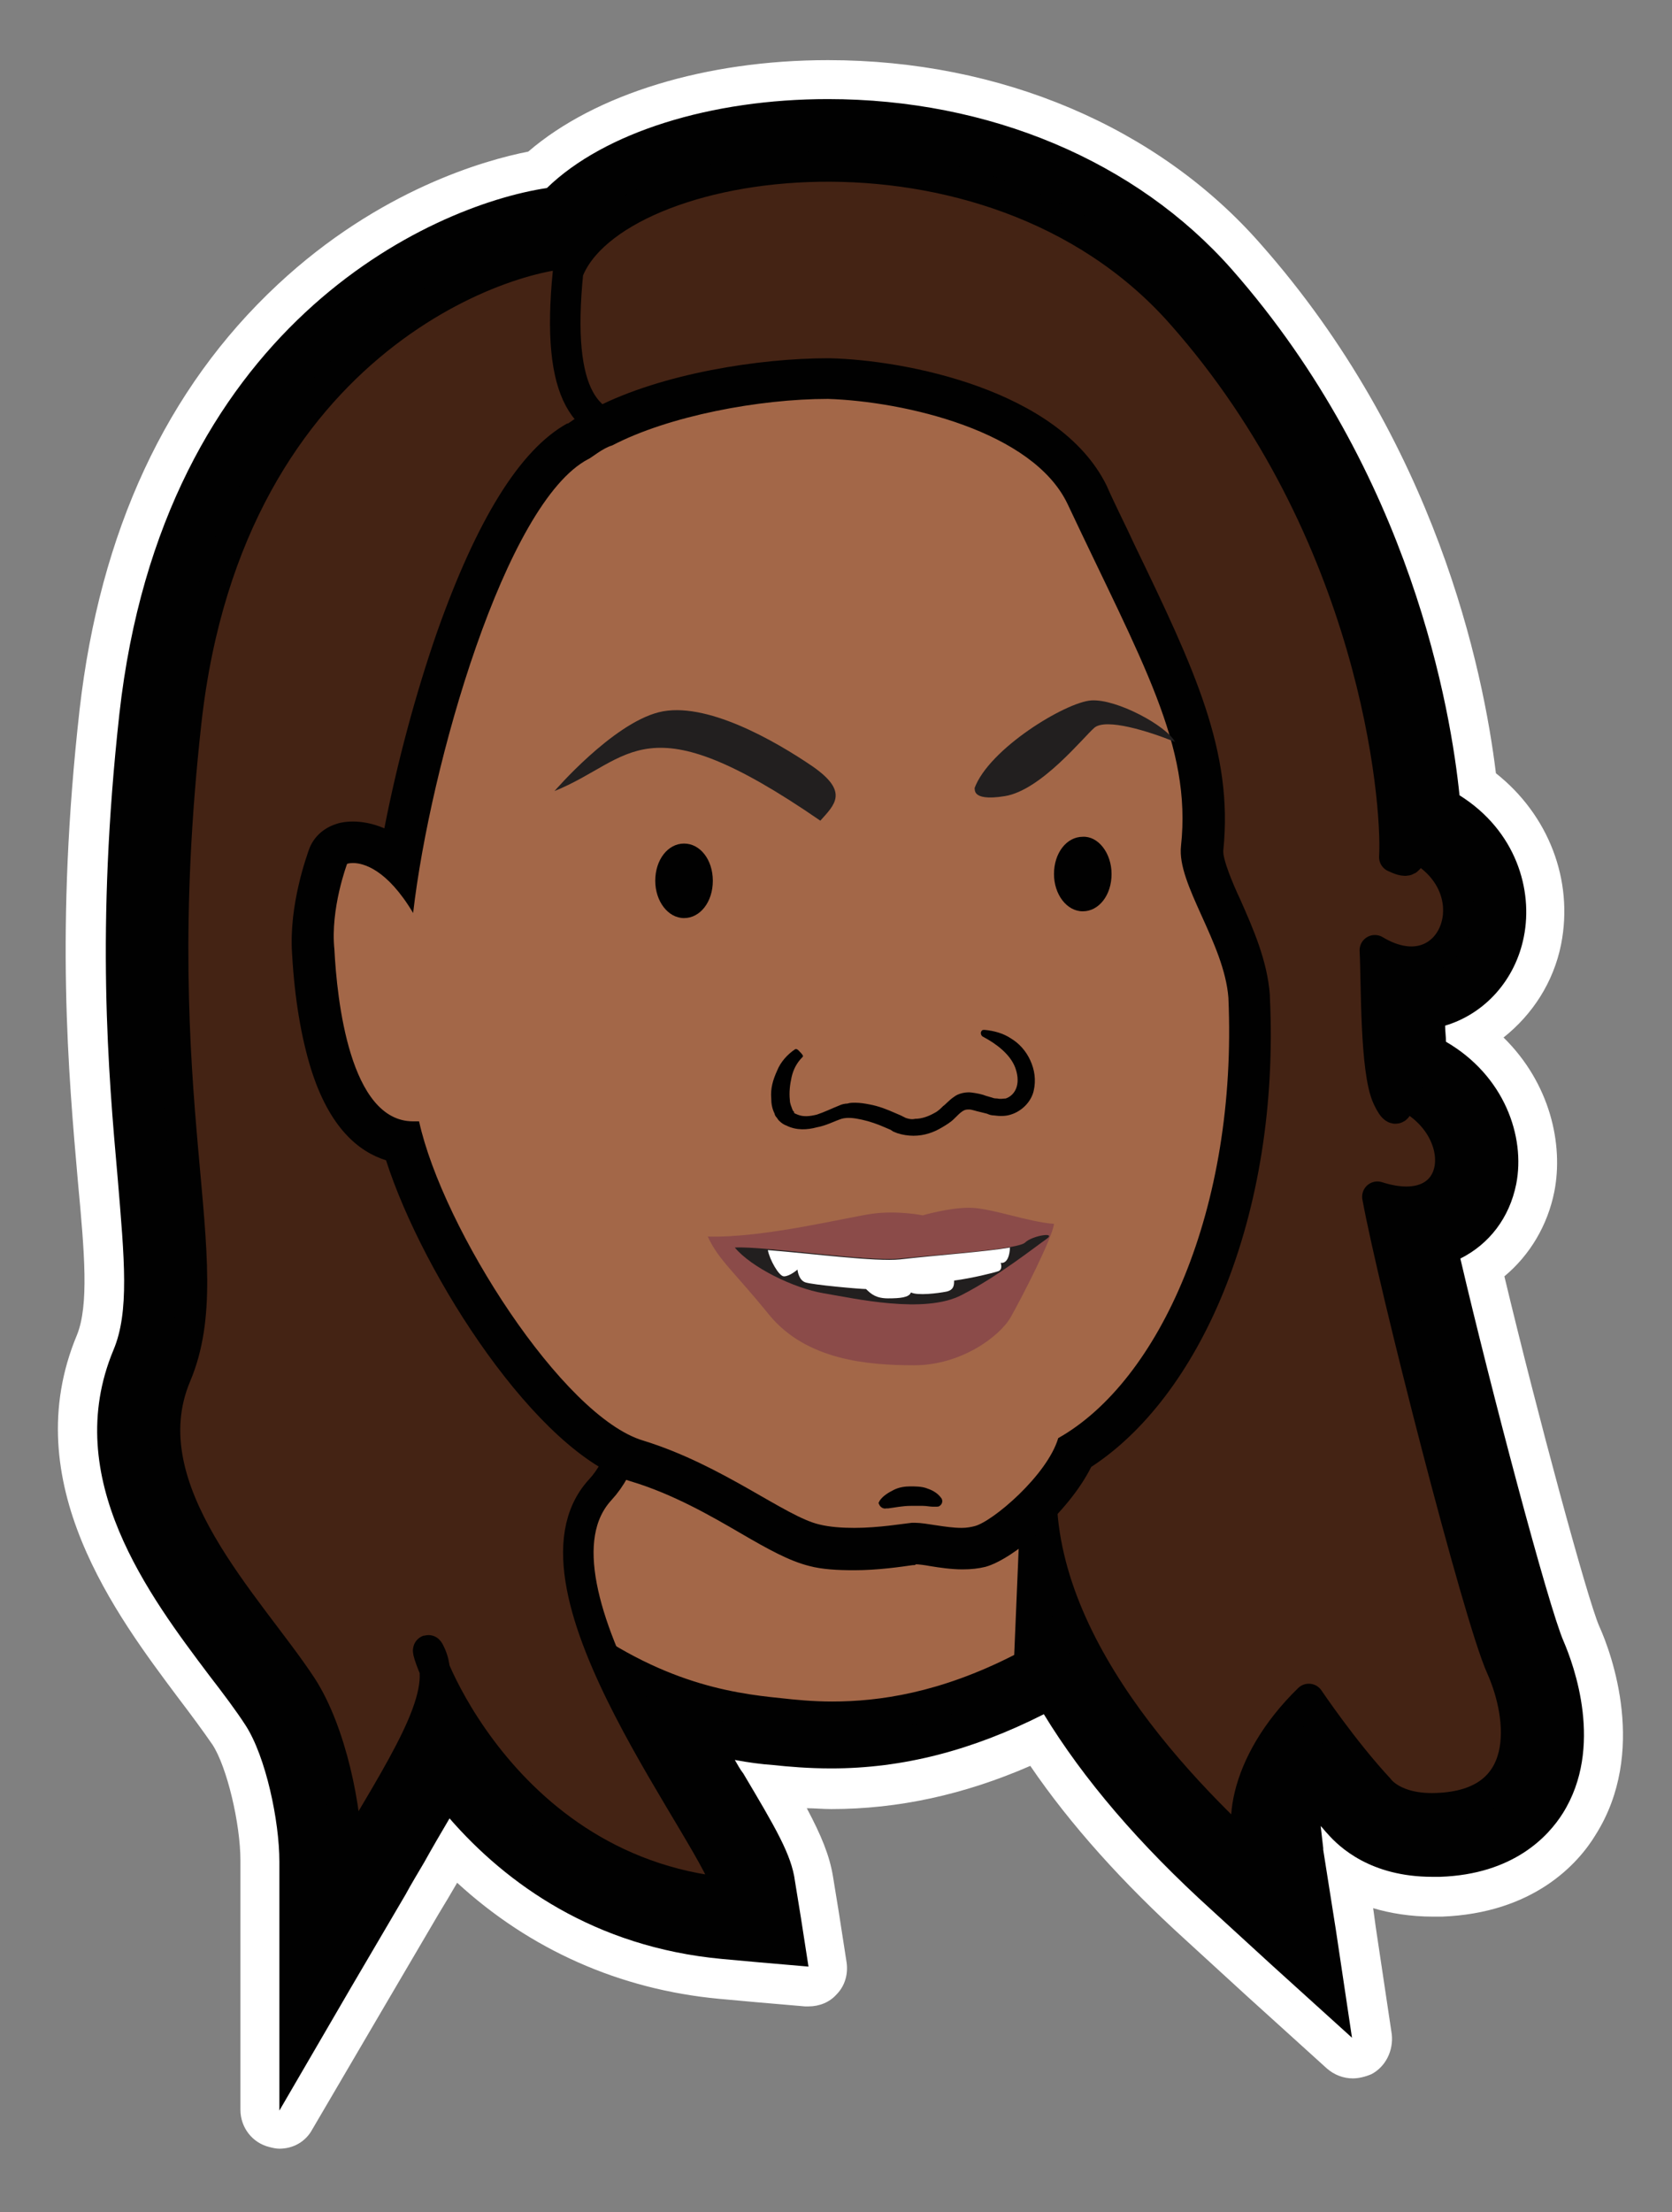 <?xml version="1.0" encoding="UTF-8"?> <!-- Generator: Adobe Illustrator 24.0.2, SVG Export Plug-In . SVG Version: 6.00 Build 0) --> <svg xmlns="http://www.w3.org/2000/svg" xmlns:xlink="http://www.w3.org/1999/xlink" id="Layer_1" x="0px" y="0px" viewBox="0 0 197.5 261.2" style="enable-background:new 0 0 197.5 261.2;" xml:space="preserve"><rect x="0" y="0" width="197.5" height="261.2" fill="#808080" stroke="none"/> <style type="text/css"> .st0{fill:#010101;} .st1{fill:#FFFFFF;} .st2{fill:#A36748;} .st3{fill:#442314;stroke:#010101;stroke-width:3.604;stroke-linecap:round;stroke-linejoin:round;stroke-miterlimit:10;} .st4{fill:#221F1F;} .st5{fill:#8B4B49;} .st6{fill:none;} </style> <g> <g> <path class="st0" d="M33,251.4c-0.2,0-0.4,0-0.6-0.1c-1-0.3-1.7-1.2-1.7-2.2v-29.5c0-4.3-1.5-11.5-3.7-14.9 c-1.1-1.6-2.6-3.6-4.2-5.7c-7.3-9.7-18.4-24.4-11.5-40.6c1.7-3.9,1.1-10,0.3-19.2C10.5,126.7,9,109.6,11.8,84 c2.3-20.5,9.9-36.9,22.7-48.8C46.6,24,59,20.8,63.5,20c7.4-6.7,20.2-10.6,34.3-10.6c19.7,0,37.7,7.6,49.4,20.9 c20.8,23.6,26.1,50.7,27.4,62.3c7.3,5.2,8.7,13.1,7.6,18.5c-1,4.9-4.1,9-8.4,11.2c6.7,4.9,8.7,12.4,7.6,18c-0.8,3.9-3,7.3-6.3,9.5 c3.7,15.5,10,39.4,11.7,43.1c1.3,3.1,5.3,13.7-0.2,22.5c-1.9,3.1-6.6,8.2-16.4,8.6c-0.3,0-0.6,0-0.9,0c-4.4,0-7.7-1.2-10-2.5 l2.9,18.9c0.1,1-0.3,1.9-1.2,2.4c-0.3,0.2-0.7,0.3-1.1,0.3c-0.6,0-1.1-0.2-1.5-0.6l-16.7-15.1c-8-7.2-14.4-14.6-19.1-21.8 c-8.1,3.8-16.1,5.7-24.3,5.7c-2.7,0-5.1-0.2-7-0.4c3,5.1,4.5,8,5,11.1l1.6,10.1c0.1,0.7-0.1,1.4-0.6,1.9c-0.4,0.5-1,0.7-1.7,0.7 c-0.1,0-0.1,0-0.2,0l-10.2-0.9c-12.3-1.1-22.9-6.2-31.6-15.1c-0.5,0.8-1.5,2.5-1.5,2.5c-0.7,1.2-1.5,2.5-2.2,3.8l-14.9,25.4 C34.5,251,33.8,251.4,33,251.4z"></path> <path class="st1" d="M97.8,11.7c19,0,36.4,7.3,47.7,20.1c21.3,24.2,25.9,52.3,26.9,62.1c6.7,4.2,8.7,11.2,7.6,16.7 c-1,5.1-4.6,9.1-9.3,10.5c0,0.6,0.1,1.3,0.1,1.9c6.9,4,9.4,11.2,8.3,16.8c-0.8,4-3.2,7.1-6.6,8.8c3.6,15.4,10.4,41.1,12.2,45.2 c1.2,2.8,4.8,12.5-0.1,20.3c-1.7,2.7-5.8,7.2-14.5,7.5c-0.3,0-0.6,0-0.9,0c-7.3,0-11-3.5-12.4-5.1c-0.3-0.3-0.5-0.6-0.8-0.9 c0.1,0.8,0.2,1.7,0.3,2.6l0,0.2l1.5,9.5l1.9,12.7l-9.5-8.6l-7.1-6.5c-8.5-7.7-15.1-15.4-19.8-23.1c-8.5,4.3-16.7,6.4-25.1,6.4 c-2.7,0-5-0.2-6.9-0.4c-1.4-0.1-2.9-0.3-4.5-0.6c0.3,0.5,0.6,1.1,1,1.6c3.8,6.4,5.7,9.6,6.1,12.7l0.7,4.3l0.9,5.8l-5.8-0.5 l-4.4-0.4c-15.1-1.4-25.5-8.9-32.2-16.6c-1,1.7-2,3.4-3,5.2c-0.7,1.2-1.5,2.5-2.2,3.8l-6.4,10.9L33,249.2v-16.8v-12.6 c0-4.8-1.6-12.4-4-16.1c-1.1-1.7-2.6-3.7-4.3-5.9c-7-9.3-17.6-23.3-11.3-38.4c1.9-4.5,1.3-10.7,0.5-20.3 c-1.1-12.4-2.6-29.4,0.2-54.8c5.1-45.7,36.6-60,50.5-62.1C71.4,15.6,84,11.7,97.8,11.7L97.8,11.7L97.8,11.7 M97.8,7.1 C97.8,7.1,97.8,7.1,97.8,7.1L97.8,7.1c-14.4,0-27.5,4-35.4,10.8c-5.1,1-17.6,4.5-29.6,15.7c-13.2,12.3-21,29.2-23.4,50.2 c-2.9,25.8-1.3,43.1-0.2,55.7c0.8,8.5,1.3,14.6-0.1,18.1C1.8,175,13.9,190.9,21,200.4c1.6,2.1,3,4,4.1,5.6 c1.7,2.6,3.3,9.3,3.3,13.7v12.6v16.8c0,2.1,1.4,3.9,3.4,4.4c0.4,0.1,0.8,0.2,1.2,0.2c1.6,0,3.1-0.8,3.9-2.3l8.5-14.5l6.4-10.9 c0.8-1.3,1.5-2.5,2.2-3.7c0,0,0,0,0,0c8.6,7.9,19.2,12.6,30.9,13.7l4.4,0.4l5.8,0.5c0.1,0,0.3,0,0.4,0c1.3,0,2.5-0.5,3.3-1.4 c1-1,1.4-2.4,1.2-3.8l-0.9-5.8l-0.7-4.3c-0.4-2.5-1.4-4.9-3.1-8.1c0.9,0,1.9,0.1,2.9,0.1c7.9,0,15.7-1.7,23.5-5.1 c4.7,6.9,10.9,13.8,18.4,20.6l7.1,6.5l9.5,8.6c0.9,0.8,2,1.2,3.1,1.2c0.7,0,1.5-0.2,2.2-0.5c1.7-0.9,2.6-2.8,2.4-4.7l-1.9-12.7 l-0.3-2.2c2,0.6,4.4,1,7.1,1c0.3,0,0.7,0,1,0c10.8-0.4,16.1-6.2,18.2-9.7c6.1-9.7,1.9-21.3,0.4-24.6c-1.4-3.2-7.3-25-11.2-41.3 c3-2.5,5.1-6,5.9-10c1.1-5.6-0.5-12.8-6-18.2c3.4-2.7,5.9-6.5,6.8-11c1.5-7.6-1.5-15.3-7.7-20.2c-1.5-12.3-7.1-39.1-27.8-62.5 C136.8,15,118.2,7.1,97.8,7.1L97.8,7.1z"></path> </g> <g> <g> <g> <g> <path class="st2" d="M98.2,202.7c-2.4,0-4.5-0.2-6.2-0.4c-7.8-0.8-16.5-2.7-26.9-11c-0.5-0.4-0.8-1-0.7-1.7l3.3-21.5 c0.1-0.5,0.3-0.9,0.7-1.2c0.3-0.2,0.7-0.3,1.1-0.3c0.1,0,0.2,0,0.3,0l51,8c0.9,0.1,1.6,0.9,1.5,1.9l-0.8,19 c0,0.7-0.4,1.2-1,1.5C113,200.9,105.7,202.7,98.2,202.7z"></path> <g> <path class="st0" d="M69.6,168.4l51,8l-0.8,19c-8.8,4.5-16,5.5-21.5,5.5c-2.3,0-4.3-0.2-6.1-0.4c-6-0.6-15-1.9-26-10.7 L69.6,168.4 M69.6,164.8c-0.8,0-1.5,0.2-2.1,0.7c-0.8,0.6-1.3,1.4-1.4,2.4l-3.3,21.5c-0.2,1.3,0.3,2.6,1.3,3.4 c12.3,9.8,22.8,10.9,27.8,11.4c1.8,0.2,4,0.4,6.4,0.4c7.8,0,15.3-1.9,23.2-5.9c1.2-0.6,1.9-1.8,2-3.1l0.8-19 c0.1-1.8-1.2-3.4-3-3.7l-51-8C70,164.8,69.8,164.8,69.6,164.8L69.6,164.8z"></path> </g> </g> <path class="st3" d="M86.1,223.5c-0.9-6-25.7-36.2-15.2-47.6S66,132.5,66,132.5c-5.1-0.7-12.1-8.8-13.5-17.6 c-1.4-8.8,0.6-14.5,0.6-14.5c2.4,3.3,8,7,8,7c0.9-14.1,1.5-46.8,18.5-58.3S68.2,29.6,68.7,29.9c-7.2-0.6-41.6,9.4-46.7,55.3 s4.5,63.7-1.2,77.2s8.7,27.3,14.9,36.8c3.4,5.3,5.3,14.4,5.3,20.5c6.4-11,12.1-19.3,9.9-24.3S57.3,220.8,86.1,223.5z"></path> <path class="st3" d="M148.6,219.7c-11.9-10.8-29-29.7-25-49.5c9.3-8.3,12-19.2,13.1-51.6c-3-9.3-5.7-26.4-9.3-35.9 S116,43.9,99,45.8S64.1,61.9,67.1,32.1c5.3-14,49.6-20.8,72.4,4.9s25.6,57.4,25.2,64.2c1.3,0.6,2.3,0.9,1.5-1.7 c10.8,4.5,5.7,18.4-3.8,12.7c0.2,3.6,0,14.2,1.5,17.4c1.5,3.2,1.3-0.6,1.3-0.6c8.9,3.6,8.1,15.7-2.5,12.3 c1.9,10.4,11.9,49.5,14.6,55.5s3.8,16.3-7.6,16.7c-5.1,0.2-6.8-2.3-6.8-2.3c-4.2-4.5-8.3-10.6-8.3-10.6 C146.7,208.3,145.9,216.7,148.6,219.7z"></path> <g> <path class="st2" d="M100.8,182.9c-1.8,0-3.4-0.2-4.7-0.5c-2-0.5-4.4-1.8-7.3-3.5c-3.7-2.1-8.4-4.8-13.7-6.4 c-10.5-3.2-24-24.8-27.7-37.6c-6.1-0.8-9.7-8.4-10.6-22.5c-0.3-5.5,1.8-11.1,1.9-11.3c0.3-0.7,0.8-1.2,1.5-1.4 c0.2-0.1,0.8-0.2,1.5-0.2c1.5,0,3.4,0.5,5.5,2.4c2.9-17,10.8-44.4,21.1-49.8c0.1,0,0.1-0.1,0.2-0.1c0.9-0.6,1.8-1.3,2.8-1.6 c7.4-3.9,18.9-5.6,26.5-5.6c5.5,0.2,11.8,1.4,16.9,3.2c6.8,2.5,11.5,6.2,13.6,10.6c1.2,2.5,2.3,4.8,3.3,7 c7.1,14.8,11.4,23.8,10.3,34.8c-0.2,1.6,1.1,4.4,2.2,7c1.4,3.2,3,6.8,3.3,10.5c1.1,23.9-7.3,45.8-20.6,53.8 c-2.1,5-8.5,10.4-11.2,11.1c-0.6,0.2-1.3,0.2-2.1,0.2c-1.2,0-2.5-0.2-3.6-0.3c-0.8-0.1-1.5-0.2-2-0.2l-0.7,0.1 C106,182.6,103.5,182.9,100.8,182.9z"></path> <g> <path class="st0" d="M97.8,47.1c9.1,0.3,24.2,3.8,28.3,12.4c8.8,18.7,14.7,28.5,13.4,40.4c-0.5,4.5,5.1,11.4,5.6,17.9 c1.1,25-8.2,45.3-20.1,52c-1.3,4.4-7.8,9.9-9.9,10.4c-0.4,0.1-0.9,0.2-1.5,0.2c-1.9,0-4.2-0.6-5.5-0.6c-0.1,0-0.3,0-0.4,0 c-1,0.1-3.9,0.6-6.8,0.6c-1.4,0-2.9-0.1-4.1-0.4c-4-0.9-11.4-7-20.8-9.9c-9.5-2.8-23.7-25-26.5-37.7c-0.2,0-0.5,0-0.7,0 c-7.5,0-9-14.4-9.3-20.3C39,107.3,41,102,41,102s0.2-0.1,0.7-0.1c1.2,0,4,0.7,7.1,5.9c2-17.4,10.9-48.5,20.7-53.6 c0.3-0.1,1.7-1.3,2.8-1.6C79,49.1,89.7,47.1,97.8,47.1 M97.8,42.3c-8.1,0-19.6,1.8-27.4,5.8c-1.2,0.5-2.3,1.2-3.3,1.9L67,50 c-5.6,3.1-10.7,11.4-15.4,24.7c-2.5,7.2-4.7,15.4-6.2,23.1C44,97.2,42.7,97,41.7,97c-1.1,0-1.8,0.2-2.3,0.4 c-1.3,0.5-2.4,1.5-2.9,2.9c-0.2,0.6-2.4,6.5-2,12.3c0.3,5.4,1.1,9.9,2.2,13.5c2.2,7.1,5.7,9.9,8.9,10.9 c4.4,13.7,17.9,34.6,28.9,37.9c5,1.5,9.5,4.1,13.1,6.2c3.1,1.8,5.6,3.2,8,3.8c1.5,0.4,3.3,0.5,5.3,0.5c2.8,0,5.5-0.4,6.9-0.6 c0.2,0,0.3,0,0.4-0.1c0.3,0,1.1,0.1,1.6,0.2c1.2,0.2,2.6,0.4,3.9,0.4c1,0,1.9-0.1,2.7-0.3c3.3-0.9,9.8-6.4,12.5-11.8 c6.3-4.1,11.8-11.3,15.6-20.6c4.2-10.3,6.1-22.4,5.5-34.9c0-0.1,0-0.1,0-0.2c-0.3-4.1-2-7.9-3.5-11.3c-0.9-1.9-2.1-4.8-2-5.8 c1.2-11.7-3.4-21.4-10.5-36.1c-1-2.2-2.2-4.5-3.3-7C125.1,46,106.9,42.5,98,42.3C97.9,42.3,97.9,42.3,97.8,42.3L97.8,42.3z"></path> </g> </g> <path class="st0" d="M131.3,103.2c0,2.5-1.5,4.4-3.4,4.4c-1.9,0-3.4-2-3.4-4.4c0-2.5,1.5-4.4,3.4-4.4 C129.7,98.7,131.3,100.7,131.3,103.2z"></path> <path class="st0" d="M84.2,104c0,2.5-1.5,4.4-3.4,4.4s-3.4-2-3.4-4.4c0-2.5,1.5-4.4,3.4-4.4S84.2,101.5,84.2,104z"></path> <path class="st4" d="M96.9,96.9c1.7-1.9,3.4-3.4-0.9-6.4c-4.4-3-12.7-7.8-18.2-6.4s-12.3,9.3-12.3,9.3 C74.7,89.7,76,82.5,96.9,96.9z"></path> <path class="st4" d="M115.1,93.1c1.7-4.7,10.8-10.2,13.8-10.4c3-0.2,8.9,3,9.9,4.9c-3.2-1.3-8.1-2.8-9.5-1.7 c-1.3,1.1-6.3,7.4-10.6,8.1S115.3,92.9,115.1,93.1z"></path> <g> <path class="st0" d="M94.8,124.8c-0.7,0.7-1.1,1.5-1.3,2.4c-0.2,0.9-0.3,1.8-0.2,2.7c0,0.4,0.2,0.8,0.3,1.1l0.1,0.2 c0.1,0,0.1,0.1,0.1,0.2c0.1,0.1,0.2,0.1,0.4,0.2c0.7,0.3,1.5,0.2,2.3,0c0.9-0.3,1.7-0.7,2.7-1.1c0.2-0.1,0.6-0.2,0.9-0.2 c0.3-0.1,0.6-0.1,0.9-0.1c0.6,0,1.2,0.1,1.7,0.2c1.1,0.2,2.1,0.6,3,1l0.7,0.3l0.4,0.2l0.2,0.1c0.3,0.1,0.7,0.2,1.1,0.1 c0.8,0,1.6-0.3,2.3-0.7c0.4-0.2,0.7-0.5,1-0.8c0.3-0.2,0.7-0.7,1.3-1.1c0.5-0.4,1.4-0.6,2.1-0.5c0.7,0.1,1.2,0.2,1.7,0.4 l0.7,0.2c0.2,0.1,0.5,0.1,0.6,0.1c0.4,0.1,0.7,0,1,0c0.6-0.2,1.1-0.7,1.3-1.4c0.2-0.7,0.1-1.5-0.2-2.3 c-0.6-1.5-2.1-2.7-3.8-3.6l0,0c-0.2-0.1-0.3-0.4-0.2-0.6c0.1-0.2,0.2-0.2,0.4-0.2c1.1,0.1,2.2,0.4,3.1,1c1,0.6,1.8,1.5,2.3,2.6 c0.5,1.1,0.7,2.3,0.4,3.6c-0.3,1.3-1.4,2.4-2.7,2.8c-0.6,0.2-1.3,0.2-2,0.1c-0.3,0-0.6-0.1-0.8-0.2l-0.8-0.2 c-0.5-0.1-1-0.3-1.3-0.3c-0.3,0-0.5,0-0.8,0.2c-0.3,0.2-0.5,0.4-1,0.9c-0.4,0.4-0.9,0.7-1.4,1c-1,0.6-2.1,1-3.4,1 c-0.6,0-1.3-0.1-1.9-0.3l-0.5-0.2l-0.3-0.2l-0.7-0.3c-0.9-0.4-1.8-0.7-2.7-0.9c-0.9-0.2-1.7-0.3-2.4-0.1 c-0.9,0.3-1.8,0.8-2.9,1c-1.1,0.3-2.4,0.4-3.6-0.2c-0.3-0.1-0.6-0.3-0.9-0.6c-0.1-0.1-0.2-0.3-0.3-0.4 c-0.1-0.1-0.2-0.3-0.2-0.4c-0.3-0.6-0.4-1.2-0.4-1.8c-0.1-1.2,0.2-2.2,0.7-3.3c0.4-1,1.2-1.9,2.1-2.5c0.1-0.1,0.3,0,0.4,0.1 C94.9,124.6,94.9,124.7,94.8,124.8L94.8,124.8z"></path> </g> <path class="st5" d="M83.6,146c6.6,0.2,16.5-2.3,19.5-2.7c3-0.4,5.9,0.2,5.9,0.2s3-0.9,5.5-0.9c2.5,0,7,1.7,10,1.9 c-0.2,1.7-3.8,8.7-5.1,11c-1.3,2.3-5.9,5.7-11.4,5.7c-5.5,0-12.7-0.6-17.1-5.9C86.6,150,84.9,148.8,83.6,146z"></path> <path class="st4" d="M86.8,147.3c3.4-0.2,15.7,1.7,19.5,1.3c5.9-0.6,14-1.1,14.8-1.9c0.8-0.8,3.8-1.3,2.5-0.4 c-1.3,0.9-5.7,4.4-10,6.6c-4.4,2.3-12.7,0.4-16.3-0.2S88.7,149.6,86.8,147.3z"></path> <path class="st1" d="M119.3,147.3c-2.9,0.5-8.6,0.9-13,1.4c-2.8,0.3-10.5-0.7-15.6-1.1c0.2,1.1,1.3,3.1,1.9,3.1 c0.7,0,1.6-0.8,1.6-0.8s0.1,1.2,0.9,1.5s6.5,0.8,7.2,0.8c0.6,0.6,1.2,1.1,2.6,1.1s2.5-0.1,2.7-0.7c0.8,0.4,3.2,0.1,4.2-0.1 c0.9-0.2,0.9-0.8,0.9-1.3c2.2-0.3,4.6-0.9,5.2-1.1c0.6-0.2,0.3-1,0.3-1S119.2,149.4,119.3,147.3z"></path> </g> <g> <path class="st0" d="M103.9,177.2c0.4-0.6,1.1-1,1.7-1.3c0.6-0.3,1.3-0.4,1.9-0.4c0.6,0,1.3,0,1.9,0.2c0.6,0.2,1.3,0.5,1.8,1.2 c0.2,0.3,0.1,0.7-0.2,0.9c-0.1,0.1-0.3,0.1-0.4,0.1l-0.4,0c-0.3,0-0.8-0.1-1.2-0.1c-0.5,0-0.9,0-1.4,0c-1,0-1.9,0.2-2.7,0.3 l-0.2,0c-0.4,0.1-0.8-0.2-0.9-0.6C103.7,177.6,103.8,177.4,103.9,177.2z"></path> </g> </g> <path class="st6" d="M126.5,138.9c0.8,1.4,1.8,3,2,4.8c0.3,1.8-0.1,3.6-0.7,5.2c-0.1,0.3-0.5,0.5-0.8,0.4 c-0.3-0.1-0.5-0.4-0.4-0.7c0.4-1.5,0.5-3.1,0.1-4.4c-0.4-1.4-1.3-2.6-2.3-3.9c-0.4-0.5-0.3-1.3,0.2-1.7c0.5-0.4,1.3-0.3,1.7,0.2 C126.4,138.8,126.4,138.8,126.5,138.9L126.5,138.9z"></path> </g> </g> </svg> 
